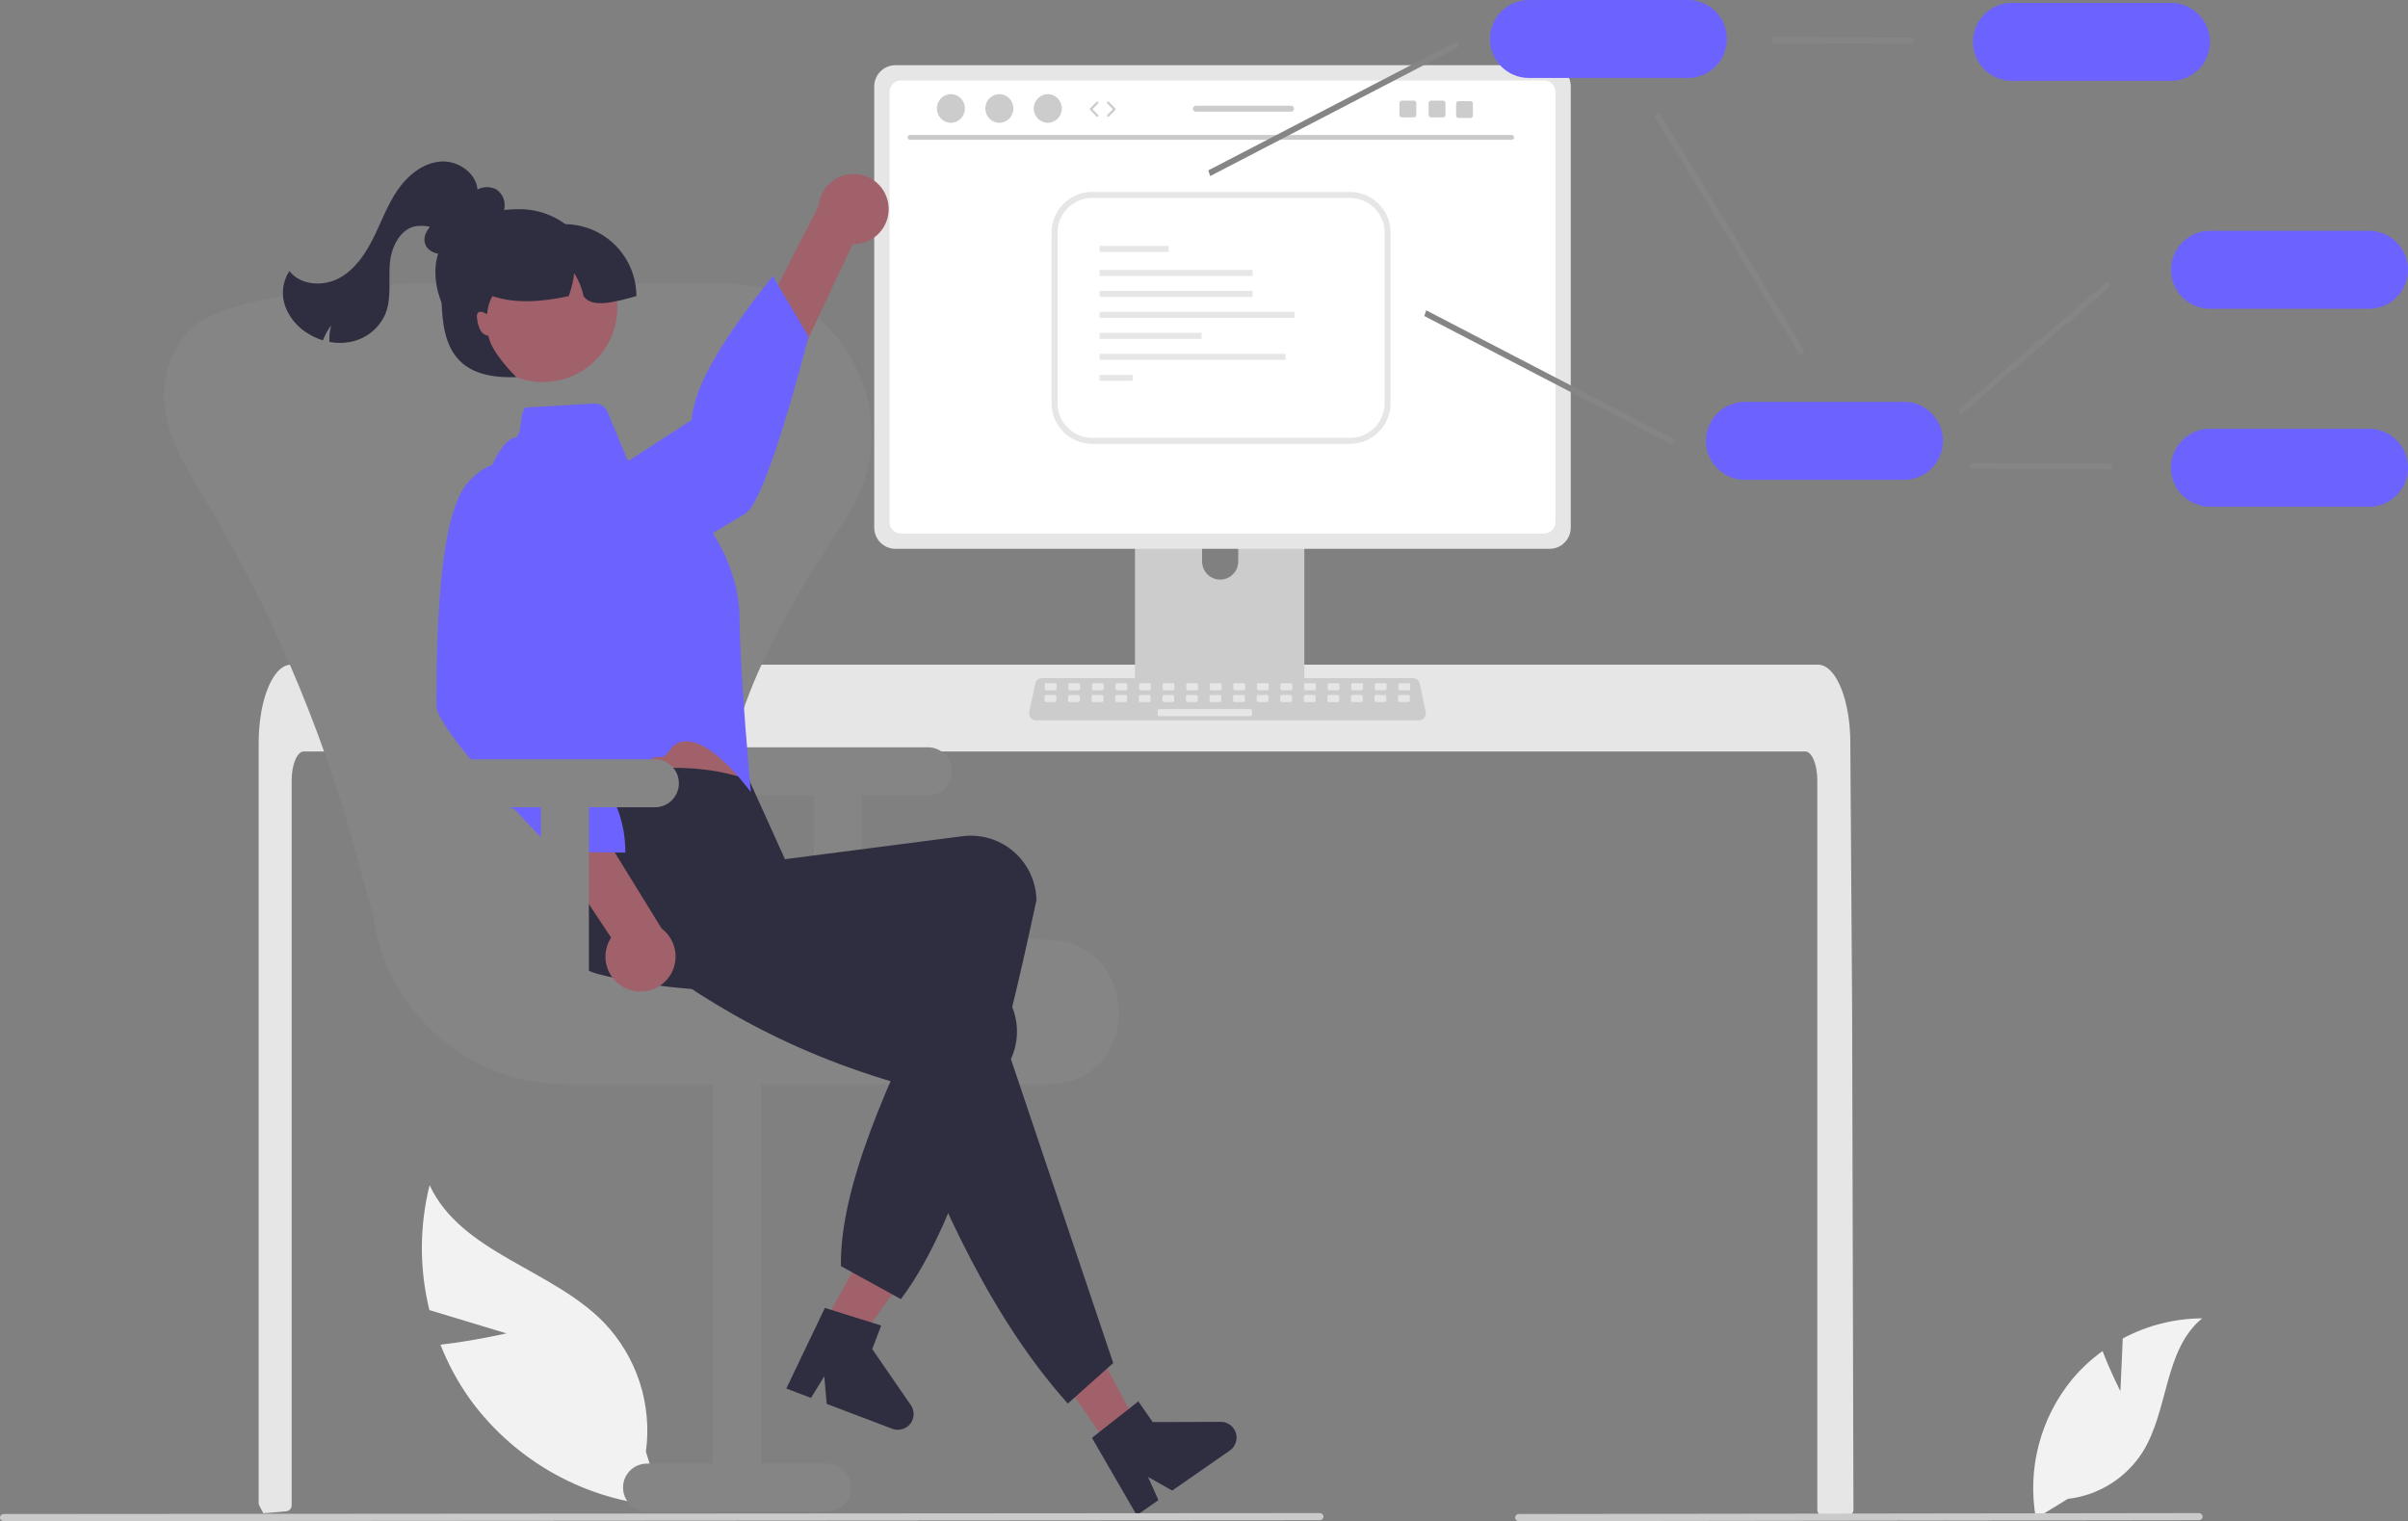 <svg width="600" height="379" viewBox="0 0 600 379" fill="none" xmlns="http://www.w3.org/2000/svg">
<rect x="0" y="0" width="600" height="379" fill="#808080" stroke="none"/>
<g clip-path="url(#clip0_780_7154)">
<path d="M528.342 346.609L528.927 333.476C535.018 330.221 541.813 328.502 548.72 328.468C539.214 336.236 540.402 351.211 533.957 361.658C529.834 368.227 522.946 372.566 515.239 373.448L507.284 378.317C505.074 366.007 508.369 353.347 516.299 343.673C518.524 341.013 521.075 338.644 523.892 336.621C525.797 341.643 528.342 346.609 528.342 346.609Z" fill="#F2F2F2"/>
<path d="M126.192 332.217L106.994 326.408C104.477 316.184 104.494 305.5 107.045 295.284C114.95 312.252 137.539 316.137 150.558 329.593C158.717 338.156 162.538 349.965 160.94 361.682L165.142 375.267C146.109 373.894 128.632 364.26 117.315 348.902C114.221 344.614 111.678 339.953 109.749 335.03C117.891 334.107 126.192 332.217 126.192 332.217Z" fill="#F2F2F2"/>
<path d="M461.822 376.169C461.819 376.567 461.661 376.948 461.381 377.23C461.101 377.509 460.722 377.665 460.327 377.664H454.317C453.494 377.666 452.824 377.002 452.822 376.18V194.492C452.822 190.487 451.476 187.237 449.824 187.229H75.678C74.018 187.237 72.68 190.487 72.672 194.492V375.056C72.67 375.825 72.085 376.468 71.319 376.543C70.108 376.662 68.897 376.767 67.694 376.864C67.664 376.864 67.634 376.872 67.604 376.872C66.946 376.931 66.288 376.976 65.63 377.028H65.623C65.279 376.408 64.95 375.773 64.614 375.138C64.506 374.922 64.45 374.684 64.449 374.443V185.07C64.449 183.964 64.494 182.85 64.569 181.752C64.675 180.244 64.863 178.742 65.129 177.254C66.393 170.312 69.249 165.612 72.493 165.597H453.001C453.474 165.6 453.942 165.7 454.376 165.889C455.014 166.171 455.59 166.574 456.073 167.077C456.729 167.758 457.29 168.525 457.74 169.356C459.34 172.173 460.484 176.372 460.888 181.259C460.888 181.304 460.895 181.349 460.895 181.393C461 182.604 461.052 183.837 461.045 185.07L461.149 201.082L461.217 210.632L461.419 240.595L461.493 251.235L461.822 376.169Z" fill="#E6E6E6"/>
<path d="M322.964 110.204H284.834C283.711 110.205 282.801 111.117 282.802 112.239V172.445H325V112.239C325.001 111.116 324.09 110.204 322.966 110.204H322.964ZM304.027 144.412C301.545 144.4 299.536 142.392 299.525 139.912V132.967C299.525 130.482 301.54 128.467 304.027 128.467C306.514 128.467 308.53 130.482 308.53 132.967V139.912C308.518 142.392 306.509 144.4 304.027 144.412Z" fill="#CCCCCC"/>
<path d="M282.672 170.519V176.328C282.673 176.955 283.181 177.462 283.808 177.463H323.995C324.621 177.46 325.128 176.954 325.131 176.328V170.519H282.672Z" fill="#858585"/>
<path d="M386.103 16.246H223.113C220.198 16.25 217.835 18.612 217.831 21.526V131.461C217.833 134.376 220.197 136.738 223.113 136.741H386.103C389.019 136.738 391.383 134.376 391.385 131.461V21.526C391.381 18.612 389.018 16.25 386.103 16.246Z" fill="#E6E6E6"/>
<path d="M384.743 20.06H224.475C222.914 20.063 221.65 21.329 221.65 22.889V130.099C221.653 131.658 222.916 132.921 224.475 132.923H384.743C386.302 132.921 387.565 131.658 387.568 130.099V22.889C387.568 21.329 386.304 20.063 384.743 20.06Z" fill="white"/>
<path d="M353.525 179.485H258.175C257.206 179.485 256.421 178.7 256.421 177.732C256.421 177.61 256.433 177.489 256.458 177.37L257.938 170.347C258.111 169.537 258.826 168.958 259.654 168.955H352.046C352.874 168.958 353.588 169.537 353.762 170.347L355.242 177.37C355.441 178.318 354.834 179.248 353.886 179.447C353.768 179.472 353.647 179.485 353.525 179.485Z" fill="#CCCCCC"/>
<path d="M262.903 170.22H260.696C260.494 170.22 260.331 170.383 260.331 170.584V171.616C260.331 171.817 260.494 171.981 260.696 171.981H262.903C263.104 171.981 263.268 171.817 263.268 171.616V170.584C263.268 170.383 263.104 170.22 262.903 170.22Z" fill="#E6E6E6"/>
<path d="M268.776 170.22H266.569C266.368 170.22 266.204 170.383 266.204 170.584V171.616C266.204 171.817 266.368 171.981 266.569 171.981H268.776C268.978 171.981 269.141 171.817 269.141 171.616V170.584C269.141 170.383 268.978 170.22 268.776 170.22Z" fill="#E6E6E6"/>
<path d="M274.649 170.22H272.443C272.241 170.22 272.078 170.383 272.078 170.584V171.616C272.078 171.817 272.241 171.981 272.443 171.981H274.649C274.851 171.981 275.014 171.817 275.014 171.616V170.584C275.014 170.383 274.851 170.22 274.649 170.22Z" fill="#E6E6E6"/>
<path d="M280.523 170.22H278.316C278.115 170.22 277.951 170.383 277.951 170.584V171.616C277.951 171.817 278.115 171.981 278.316 171.981H280.523C280.724 171.981 280.888 171.817 280.888 171.616V170.584C280.888 170.383 280.724 170.22 280.523 170.22Z" fill="#E6E6E6"/>
<path d="M286.396 170.22H284.19C283.988 170.22 283.825 170.383 283.825 170.584V171.616C283.825 171.817 283.988 171.981 284.19 171.981H286.396C286.598 171.981 286.761 171.817 286.761 171.616V170.584C286.761 170.383 286.598 170.22 286.396 170.22Z" fill="#E6E6E6"/>
<path d="M292.27 170.22H290.063C289.861 170.22 289.698 170.383 289.698 170.584V171.616C289.698 171.817 289.861 171.981 290.063 171.981H292.27C292.471 171.981 292.635 171.817 292.635 171.616V170.584C292.635 170.383 292.471 170.22 292.27 170.22Z" fill="#E6E6E6"/>
<path d="M298.143 170.22H295.936C295.735 170.22 295.571 170.383 295.571 170.584V171.616C295.571 171.817 295.735 171.981 295.936 171.981H298.143C298.345 171.981 298.508 171.817 298.508 171.616V170.584C298.508 170.383 298.345 170.22 298.143 170.22Z" fill="#E6E6E6"/>
<path d="M304.017 170.22H301.81C301.608 170.22 301.445 170.383 301.445 170.584V171.616C301.445 171.817 301.608 171.981 301.81 171.981H304.017C304.218 171.981 304.382 171.817 304.382 171.616V170.584C304.382 170.383 304.218 170.22 304.017 170.22Z" fill="#E6E6E6"/>
<path d="M309.89 170.22H307.683C307.482 170.22 307.318 170.383 307.318 170.584V171.616C307.318 171.817 307.482 171.981 307.683 171.981H309.89C310.091 171.981 310.255 171.817 310.255 171.616V170.584C310.255 170.383 310.091 170.22 309.89 170.22Z" fill="#E6E6E6"/>
<path d="M315.763 170.22H313.557C313.355 170.22 313.192 170.383 313.192 170.584V171.616C313.192 171.817 313.355 171.981 313.557 171.981H315.763C315.965 171.981 316.128 171.817 316.128 171.616V170.584C316.128 170.383 315.965 170.22 315.763 170.22Z" fill="#E6E6E6"/>
<path d="M321.637 170.22H319.43C319.228 170.22 319.065 170.383 319.065 170.584V171.616C319.065 171.817 319.228 171.981 319.43 171.981H321.637C321.838 171.981 322.002 171.817 322.002 171.616V170.584C322.002 170.383 321.838 170.22 321.637 170.22Z" fill="#E6E6E6"/>
<path d="M327.51 170.22H325.303C325.102 170.22 324.938 170.383 324.938 170.584V171.616C324.938 171.817 325.102 171.981 325.303 171.981H327.51C327.712 171.981 327.875 171.817 327.875 171.616V170.584C327.875 170.383 327.712 170.22 327.51 170.22Z" fill="#E6E6E6"/>
<path d="M333.384 170.22H331.177C330.975 170.22 330.812 170.383 330.812 170.584V171.616C330.812 171.817 330.975 171.981 331.177 171.981H333.384C333.585 171.981 333.748 171.817 333.748 171.616V170.584C333.748 170.383 333.585 170.22 333.384 170.22Z" fill="#E6E6E6"/>
<path d="M339.257 170.22H337.05C336.848 170.22 336.685 170.383 336.685 170.584V171.616C336.685 171.817 336.848 171.981 337.05 171.981H339.257C339.458 171.981 339.622 171.817 339.622 171.616V170.584C339.622 170.383 339.458 170.22 339.257 170.22Z" fill="#E6E6E6"/>
<path d="M345.13 170.22H342.924C342.722 170.22 342.559 170.383 342.559 170.584V171.616C342.559 171.817 342.722 171.981 342.924 171.981H345.13C345.332 171.981 345.495 171.817 345.495 171.616V170.584C345.495 170.383 345.332 170.22 345.13 170.22Z" fill="#E6E6E6"/>
<path d="M351.004 170.22H348.797C348.595 170.22 348.432 170.383 348.432 170.584V171.616C348.432 171.817 348.595 171.981 348.797 171.981H351.004C351.205 171.981 351.369 171.817 351.369 171.616V170.584C351.369 170.383 351.205 170.22 351.004 170.22Z" fill="#E6E6E6"/>
<path d="M262.833 173.155H260.626C260.425 173.155 260.261 173.318 260.261 173.52V174.551C260.261 174.753 260.425 174.916 260.626 174.916H262.833C263.035 174.916 263.198 174.753 263.198 174.551V173.52C263.198 173.318 263.035 173.155 262.833 173.155Z" fill="#E6E6E6"/>
<path d="M268.707 173.155H266.5C266.298 173.155 266.135 173.318 266.135 173.52V174.551C266.135 174.753 266.298 174.916 266.5 174.916H268.707C268.908 174.916 269.072 174.753 269.072 174.551V173.52C269.072 173.318 268.908 173.155 268.707 173.155Z" fill="#E6E6E6"/>
<path d="M274.58 173.155H272.373C272.172 173.155 272.008 173.318 272.008 173.52V174.551C272.008 174.753 272.172 174.916 272.373 174.916H274.58C274.782 174.916 274.945 174.753 274.945 174.551V173.52C274.945 173.318 274.782 173.155 274.58 173.155Z" fill="#E6E6E6"/>
<path d="M280.454 173.155H278.247C278.045 173.155 277.882 173.318 277.882 173.52V174.551C277.882 174.753 278.045 174.916 278.247 174.916H280.454C280.655 174.916 280.819 174.753 280.819 174.551V173.52C280.819 173.318 280.655 173.155 280.454 173.155Z" fill="#E6E6E6"/>
<path d="M286.327 173.155H284.12C283.919 173.155 283.755 173.318 283.755 173.52V174.551C283.755 174.753 283.919 174.916 284.12 174.916H286.327C286.528 174.916 286.692 174.753 286.692 174.551V173.52C286.692 173.318 286.528 173.155 286.327 173.155Z" fill="#E6E6E6"/>
<path d="M292.2 173.155H289.993C289.792 173.155 289.628 173.318 289.628 173.52V174.551C289.628 174.753 289.792 174.916 289.993 174.916H292.2C292.402 174.916 292.565 174.753 292.565 174.551V173.52C292.565 173.318 292.402 173.155 292.2 173.155Z" fill="#E6E6E6"/>
<path d="M298.074 173.155H295.867C295.665 173.155 295.502 173.318 295.502 173.52V174.551C295.502 174.753 295.665 174.916 295.867 174.916H298.074C298.275 174.916 298.439 174.753 298.439 174.551V173.52C298.439 173.318 298.275 173.155 298.074 173.155Z" fill="#E6E6E6"/>
<path d="M303.947 173.155H301.74C301.539 173.155 301.375 173.318 301.375 173.52V174.551C301.375 174.753 301.539 174.916 301.74 174.916H303.947C304.149 174.916 304.312 174.753 304.312 174.551V173.52C304.312 173.318 304.149 173.155 303.947 173.155Z" fill="#E6E6E6"/>
<path d="M309.821 173.155H307.614C307.412 173.155 307.249 173.318 307.249 173.52V174.551C307.249 174.753 307.412 174.916 307.614 174.916H309.821C310.022 174.916 310.185 174.753 310.185 174.551V173.52C310.185 173.318 310.022 173.155 309.821 173.155Z" fill="#E6E6E6"/>
<path d="M315.694 173.155H313.487C313.285 173.155 313.122 173.318 313.122 173.52V174.551C313.122 174.753 313.285 174.916 313.487 174.916H315.694C315.895 174.916 316.059 174.753 316.059 174.551V173.52C316.059 173.318 315.895 173.155 315.694 173.155Z" fill="#E6E6E6"/>
<path d="M321.567 173.155H319.361C319.159 173.155 318.996 173.318 318.996 173.52V174.551C318.996 174.753 319.159 174.916 319.361 174.916H321.567C321.769 174.916 321.932 174.753 321.932 174.551V173.52C321.932 173.318 321.769 173.155 321.567 173.155Z" fill="#E6E6E6"/>
<path d="M327.441 173.155H325.234C325.032 173.155 324.869 173.318 324.869 173.52V174.551C324.869 174.753 325.032 174.916 325.234 174.916H327.441C327.642 174.916 327.806 174.753 327.806 174.551V173.52C327.806 173.318 327.642 173.155 327.441 173.155Z" fill="#E6E6E6"/>
<path d="M333.314 173.155H331.107C330.906 173.155 330.742 173.318 330.742 173.52V174.551C330.742 174.753 330.906 174.916 331.107 174.916H333.314C333.516 174.916 333.679 174.753 333.679 174.551V173.52C333.679 173.318 333.516 173.155 333.314 173.155Z" fill="#E6E6E6"/>
<path d="M339.187 173.155H336.981C336.779 173.155 336.616 173.318 336.616 173.52V174.551C336.616 174.753 336.779 174.916 336.981 174.916H339.187C339.389 174.916 339.552 174.753 339.552 174.551V173.52C339.552 173.318 339.389 173.155 339.187 173.155Z" fill="#E6E6E6"/>
<path d="M345.061 173.155H342.854C342.653 173.155 342.489 173.318 342.489 173.52V174.551C342.489 174.753 342.653 174.916 342.854 174.916H345.061C345.263 174.916 345.426 174.753 345.426 174.551V173.52C345.426 173.318 345.263 173.155 345.061 173.155Z" fill="#E6E6E6"/>
<path d="M350.934 173.155H348.727C348.526 173.155 348.363 173.318 348.363 173.52V174.551C348.363 174.753 348.526 174.916 348.727 174.916H350.934C351.136 174.916 351.299 174.753 351.299 174.551V173.52C351.299 173.318 351.136 173.155 350.934 173.155Z" fill="#E6E6E6"/>
<path d="M311.582 176.677H288.819C288.617 176.677 288.454 176.841 288.454 177.042V178.074C288.454 178.275 288.617 178.438 288.819 178.438H311.582C311.784 178.438 311.947 178.275 311.947 178.074V177.042C311.947 176.841 311.784 176.677 311.582 176.677Z" fill="#E6E6E6"/>
<path d="M376.686 34.831H226.724C226.395 34.824 226.134 34.551 226.141 34.221C226.148 33.903 226.405 33.646 226.724 33.639H376.686C377.015 33.646 377.277 33.919 377.269 34.248C377.262 34.567 377.005 34.824 376.686 34.831Z" fill="#CACACA"/>
<path d="M236.932 30.595C238.863 30.595 240.427 28.996 240.427 27.024C240.427 25.052 238.863 23.453 236.932 23.453C235.002 23.453 233.438 25.052 233.438 27.024C233.438 28.996 235.002 30.595 236.932 30.595Z" fill="#CCCCCC"/>
<path d="M249.006 30.595C250.936 30.595 252.501 28.996 252.501 27.024C252.501 25.052 250.936 23.453 249.006 23.453C247.076 23.453 245.511 25.052 245.511 27.024C245.511 28.996 247.076 30.595 249.006 30.595Z" fill="#CCCCCC"/>
<path d="M261.079 30.595C263.01 30.595 264.574 28.996 264.574 27.024C264.574 25.052 263.01 23.453 261.079 23.453C259.149 23.453 257.584 25.052 257.584 27.024C257.584 28.996 259.149 30.595 261.079 30.595Z" fill="#CCCCCC"/>
<path d="M301.552 43.869L301.067 42.454L363.008 10.285L363.492 11.7L301.552 43.869Z" fill="#858585"/>
<path d="M488.441 103.453L487.957 102.039L525.229 70.032L525.713 71.446L488.441 103.453Z" fill="#858585"/>
<path d="M416.833 110.904L354.892 78.734L355.376 77.32L417.317 109.489L416.833 110.904Z" fill="#858585"/>
<path d="M448.541 88.519L412.228 28.931L413.375 27.973L449.687 87.56L448.541 88.519Z" fill="#858585"/>
<path d="M476.879 10.875L441.514 10.712V9.218L476.879 9.381V10.875Z" fill="#858585"/>
<path d="M540.943 20.144H501.322C495.955 20.144 491.604 15.795 491.604 10.431C491.604 5.066 495.955 0.717 501.322 0.717H540.943C546.31 0.717 550.661 5.066 550.661 10.431C550.661 15.795 546.31 20.144 540.943 20.144Z" fill="#6C63FF"/>
<path d="M590.282 76.933H550.661C545.294 76.933 540.943 72.584 540.943 67.219C540.943 61.854 545.294 57.505 550.661 57.505H590.282C595.649 57.505 600 61.854 600 67.219C600 72.584 595.649 76.933 590.282 76.933Z" fill="#6C63FF"/>
<path d="M526.218 116.978L490.853 116.816V115.322L526.218 115.484V116.978Z" fill="#858585"/>
<path d="M590.282 126.249H550.661C545.294 126.249 540.943 121.9 540.943 116.535C540.943 111.17 545.294 106.821 550.661 106.821H590.282C595.649 106.821 600 111.17 600 116.535C600 121.9 595.649 126.249 590.282 126.249Z" fill="#6C63FF"/>
<path d="M474.41 119.554H434.789C429.422 119.554 425.071 115.205 425.071 109.84C425.071 104.475 429.422 100.126 434.789 100.126H474.41C479.777 100.126 484.128 104.475 484.128 109.84C484.128 115.205 479.777 119.554 474.41 119.554Z" fill="#6C63FF"/>
<path d="M420.586 19.427H380.965C375.598 19.427 371.247 15.079 371.247 9.714C371.247 4.349 375.598 0 380.965 0H420.586C425.953 0 430.304 4.349 430.304 9.714C430.304 15.079 425.953 19.427 420.586 19.427Z" fill="#6C63FF"/>
<path d="M231.207 186.191H186.354C183.051 186.191 180.373 188.867 180.373 192.168C180.373 195.47 183.051 198.146 186.354 198.146H202.8V244.473H214.761V198.146H231.207C234.51 198.146 237.188 195.47 237.188 192.168C237.188 188.867 234.51 186.191 231.207 186.191Z" fill="#858585"/>
<path d="M260.812 270.13H140.841C116.8 270.042 96.461 252.346 93.059 228.558L88.813 212.945C80.023 180.59 66.635 149.664 49.057 121.11C41.022 108.068 36.887 95.444 46.28 83.29C46.359 83.186 46.438 83.084 46.516 82.984C54.049 73.183 91.544 71.061 103.768 70.649C104.251 70.632 104.735 70.624 105.222 70.624H179.843C180.329 70.624 180.814 70.633 181.296 70.649C194.721 71.04 206.848 78.766 212.871 90.764C219.297 103.015 218.477 117.803 210.736 129.268C184.524 168.624 176.498 193.302 184.714 209.283C192.662 224.741 217.024 232.645 261.383 234.154C273.304 234.56 278.775 243.838 278.813 252.287C278.85 260.517 273.59 269.604 261.954 270.106C261.576 270.122 261.195 270.13 260.812 270.13Z" fill="#858585"/>
<path d="M161.221 376.608H206.075C209.378 376.608 212.055 373.931 212.055 370.63C212.055 367.329 209.378 364.652 206.075 364.652H189.628V263.779H177.668V364.652H161.221C157.918 364.652 155.241 367.329 155.241 370.63C155.241 373.931 157.918 376.608 161.221 376.608Z" fill="#858585"/>
<path d="M201.818 335.941L209.545 340.135L230 311.868L218.595 305.676L201.818 335.941Z" fill="#A0616A"/>
<path d="M205.538 325.868L219.565 330.258L217.332 336.132L226.951 350.086C228.181 351.871 227.732 354.315 225.946 355.545C224.883 356.277 223.529 356.44 222.323 355.982L205.993 349.781L205.387 342.902L202.08 348.295L195.923 345.957L205.538 325.868Z" fill="#2F2E41"/>
<path d="M221.341 50.867C222.033 55.61 218.748 60.015 214.003 60.707C213.497 60.781 212.985 60.81 212.474 60.794L182.683 124.154L173.339 111.13L204.007 51.218C204.478 46.422 208.75 42.916 213.548 43.387C217.563 43.781 220.785 46.873 221.341 50.867Z" fill="#A0616A"/>
<path d="M122.476 136.964C122.476 136.964 121.678 148.033 134.202 150.204C146.726 152.375 180.206 131.214 185.704 127.965C191.203 124.715 201.449 83.834 201.449 83.834L192.538 68.769C181.536 82.68 172.896 95.507 172.372 104.612L122.476 136.964Z" fill="#6C63FF"/>
<path d="M136.935 175.092L139.639 186.708C139.639 186.708 139.666 197.42 141.564 199.395C143.448 201.36 184.889 197.413 184.889 197.413C184.889 197.413 180.495 180.153 180.554 167.093L136.935 175.092Z" fill="#A0616A"/>
<path d="M224.479 323.678L209.528 315.458C209.244 296.012 220.946 269.696 234.825 242.132C203.784 247.469 174.5 249.178 149.17 242.723C140.518 240.439 135.303 231.634 137.462 222.953C137.56 222.544 137.674 222.138 137.804 221.738C140.835 212.493 134.038 206.698 140.29 196.53C156.733 190.916 172.354 189.331 186.638 194.288L195.589 214.068L239.951 208.33C248.921 207.258 257.062 213.657 258.135 222.624C258.14 222.664 258.144 222.705 258.149 222.746C258.209 223.227 258.247 223.711 258.266 224.196C249.296 266.229 239.238 304.05 224.479 323.678Z" fill="#2F2E41"/>
<path d="M130.913 101.549L148.003 100.541C149.48 100.454 150.85 101.313 151.414 102.68L156.244 114.383L176.316 130.965C176.316 130.965 184.263 141.073 184.282 154.128C184.3 167.182 187.101 197.399 187.101 197.399C187.101 197.399 175.503 181.081 168.344 185.421C167.126 186.159 166.698 187.669 165.422 188.432C164.786 188.813 163.316 188.443 162.673 188.824C152.808 194.677 142.52 200.396 141.559 199.393C139.672 197.424 137.382 187.365 137.382 187.365L121.739 129.914C120.021 123.793 121.132 117.226 124.766 112.009C125.859 110.471 127.004 109.327 128.068 109.138C130.457 108.629 129.186 103.277 130.913 101.549Z" fill="#6C63FF"/>
<path d="M276.29 360.276L283.504 355.263L267.162 324.445L256.515 331.844L276.29 360.276Z" fill="#A0616A"/>
<path d="M277.38 339.598L266.075 349.699C248.097 329.677 234.507 301.596 222.99 269.708C192.814 260.874 170.058 246.627 150.191 229.712C143.452 224.012 138.4 216.689 144.148 209.746C144.416 209.421 144.697 209.107 144.989 208.804C151.776 201.832 168.987 203.161 179.067 196.774L201.584 220.832L200.168 227.281L242.463 241.601C250.977 244.584 255.46 253.901 252.476 262.411C252.462 262.453 252.447 262.495 252.432 262.536C252.273 262.995 252.096 263.446 251.898 263.89L277.38 339.598Z" fill="#2F2E41"/>
<path d="M272.084 358.244L283.632 349.154L287.22 354.313L304.173 354.262C306.342 354.255 308.106 356.006 308.112 358.174C308.116 359.464 307.486 360.673 306.427 361.409L292.083 371.375L286.062 367.99L288.646 373.764L283.238 377.522L272.084 358.244Z" fill="#2F2E41"/>
<path d="M156.149 246.336C151.735 244.463 149.676 239.368 151.549 234.956C151.749 234.486 151.99 234.034 152.269 233.606L113.58 175.248L129.567 174.033L164.854 231.349C168.709 234.243 169.487 239.712 166.592 243.566C164.17 246.79 159.852 247.935 156.149 246.336Z" fill="#A0616A"/>
<path d="M133.904 117.171C133.904 117.171 124.856 110.739 116.494 120.308C108.132 129.877 108.831 169.464 108.752 175.849C108.728 177.848 111.616 182.161 115.595 187.144C117.381 189.381 119.387 191.752 121.448 194.11C122.641 195.474 121.614 198.314 122.811 199.64C124.002 200.959 127.419 200.765 128.552 201.989C133.93 207.799 138.3 212.221 138.3 212.221L155.808 212.436C156.005 199.427 147.092 187.815 135.642 176.592L133.904 117.171Z" fill="#6C63FF"/>
<path d="M116.256 60.53C114.599 61.726 112.855 62.958 110.832 63.254C108.81 63.55 106.442 62.573 105.882 60.608C105.197 58.205 107.368 56.017 109.319 54.456L115.506 49.504C116.639 48.5 117.918 47.673 119.299 47.053C120.705 46.434 122.315 46.488 123.676 47.199C125.028 48.111 125.81 49.66 125.741 51.289C125.653 52.895 125.123 54.445 124.209 55.769C121.888 59.384 118.191 61.896 113.974 62.723" fill="#2F2E41"/>
<path d="M163.179 189.179H118.326C115.023 189.179 112.345 191.856 112.345 195.157C112.345 198.458 115.023 201.135 118.326 201.135H134.772V247.462H146.733V201.135H163.179C166.482 201.135 169.16 198.458 169.16 195.157C169.16 191.856 166.482 189.179 163.179 189.179Z" fill="#858585"/>
<path d="M119.004 47.989C119.185 43.507 114.406 39.958 109.929 40.238C105.451 40.519 101.603 43.667 99.063 47.365C96.525 51.06 95 55.34 93 59.352C91.001 63.364 88.337 67.292 84.364 69.371C80.39 71.447 74.86 71.077 72.114 67.532C70.382 70.157 70.005 73.45 71.1 76.398C72.224 79.308 74.32 81.74 77.034 83.281C78.114 83.921 79.268 84.428 80.47 84.791C80.965 83.454 81.663 82.2 82.538 81.074C82.142 82.407 81.992 83.801 82.092 85.188C83.945 85.543 85.851 85.513 87.692 85.1C91.357 84.281 94.421 81.783 95.961 78.359C97.64 74.386 96.785 69.855 97.144 65.557C97.5 61.258 100.092 56.35 104.408 56.28C107.694 56.226 107.259 56.497 109.341 59.039" fill="#2F2E41"/>
<path d="M148.847 71.54C148.847 82.269 140.145 90.967 129.411 90.967C118.676 90.967 108.479 78.533 108.479 67.803C108.479 57.074 118.676 52.112 129.411 52.112C140.145 52.112 148.847 60.81 148.847 71.54Z" fill="#2F2E41"/>
<path d="M138.989 94.821C149.022 92.769 155.491 82.976 153.438 72.947C151.385 62.919 141.588 56.452 131.554 58.504C121.521 60.556 115.052 70.35 117.105 80.378C119.158 90.407 128.956 96.873 138.989 94.821Z" fill="#A0616A"/>
<path d="M158.566 73.781C153.077 75.279 147.534 76.85 145.394 73.781C144.978 71.747 144.19 69.806 143.069 68.058C142.858 70.016 142.399 71.939 141.701 73.781C134.766 75.288 128.284 75.648 122.683 73.781C121.913 75.174 121.466 76.721 121.375 78.309C121.098 78.135 120.808 77.983 120.508 77.853C120.148 77.65 119.717 77.612 119.327 77.749C119.057 77.912 118.877 78.191 118.841 78.504C118.803 78.815 118.819 79.131 118.886 79.438C118.964 80.506 119.283 81.543 119.82 82.471C120.249 83.118 120.93 83.554 121.696 83.674C122.474 88.046 128.664 93.956 128.664 93.956C109.975 94.703 109.975 82.031 109.975 70.045L112.217 65.562H119.693V55.848H140.625C150.532 55.851 158.563 63.878 158.566 73.781Z" fill="#2F2E41"/>
<path d="M328.887 378.77L0.895 379C0.403 379.003 0.003 378.606 1.23688e-05 378.115C-0.003 377.624 0.394 377.223 0.885 377.221H0.895L328.887 376.991C329.378 376.993 329.775 377.392 329.774 377.884C329.772 378.373 329.376 378.769 328.887 378.77Z" fill="#CACACA"/>
<path d="M547.922 378.77L378.412 379C377.921 379.003 377.52 378.606 377.518 378.115C377.515 377.624 377.911 377.223 378.403 377.221H378.412L547.922 376.991C548.413 376.989 548.813 377.386 548.815 377.878C548.816 378.369 548.419 378.769 547.927 378.77H547.922Z" fill="#CACACA"/>
<path d="M336.383 110.587H272.128C266.547 110.581 262.024 106.061 262.018 100.482V57.926C262.024 52.348 266.547 47.828 272.128 47.822H336.383C341.964 47.828 346.486 52.348 346.492 57.926V100.482C346.486 106.061 341.964 110.581 336.383 110.587ZM272.128 49.316C267.372 49.321 263.519 53.173 263.513 57.926V100.482C263.519 105.236 267.372 109.088 272.128 109.093H336.383C341.138 109.088 344.992 105.236 344.997 100.482V57.926C344.992 53.173 341.138 49.321 336.383 49.316L272.128 49.316Z" fill="#E6E6E6"/>
<path d="M291.166 61.271H273.979V62.766H291.166V61.271Z" fill="#E6E6E6"/>
<path d="M312.105 67.249H273.979V68.744H312.105V67.249Z" fill="#E6E6E6"/>
<path d="M312.105 72.48H273.979V73.974H312.105V72.48Z" fill="#E6E6E6"/>
<path d="M322.57 77.71H273.979V79.204H322.57V77.71Z" fill="#E6E6E6"/>
<path d="M299.396 82.941H273.979V84.435H299.396V82.941Z" fill="#E6E6E6"/>
<path d="M320.328 88.171H273.979V89.665H320.328V88.171Z" fill="#E6E6E6"/>
<path d="M282.202 93.401H273.979V94.896H282.202V93.401Z" fill="#E6E6E6"/>
<path d="M273.419 29.11C273.347 29.11 273.274 29.082 273.219 29.026L271.624 27.396C271.518 27.288 271.518 27.114 271.624 27.006L273.219 25.376C273.328 25.266 273.505 25.264 273.615 25.372C273.725 25.48 273.727 25.656 273.619 25.767L272.215 27.201L273.619 28.635C273.727 28.746 273.725 28.922 273.615 29.03C273.56 29.084 273.49 29.11 273.419 29.11Z" fill="#CCCCCC"/>
<path d="M276.1 29.11C276.029 29.11 275.958 29.084 275.904 29.03C275.794 28.922 275.792 28.746 275.9 28.635L277.303 27.201L275.9 25.767C275.792 25.656 275.794 25.479 275.904 25.372C276.014 25.263 276.191 25.265 276.299 25.376L277.894 27.006C278.001 27.114 278.001 27.288 277.894 27.396L276.299 29.026C276.245 29.082 276.172 29.11 276.1 29.11Z" fill="#CCCCCC"/>
<path d="M359.545 25.065H356.579C356.24 25.065 355.967 25.339 355.967 25.677V28.644C355.967 28.983 356.24 29.256 356.579 29.256H359.545C359.883 29.256 360.16 28.983 360.16 28.644V25.677C360.16 25.339 359.883 25.065 359.545 25.065Z" fill="#CCCCCC"/>
<path d="M352.277 25.065H349.311C348.972 25.065 348.698 25.339 348.698 25.677V28.644C348.698 28.983 348.972 29.256 349.311 29.256H352.277C352.615 29.256 352.892 28.983 352.892 28.644V25.677C352.892 25.339 352.615 25.065 352.277 25.065Z" fill="#CCCCCC"/>
<path d="M366.393 25.205H363.427C363.089 25.205 362.815 25.479 362.815 25.817V28.784C362.815 29.122 363.089 29.396 363.427 29.396H366.393C366.732 29.396 367.008 29.122 367.008 28.784V25.817C367.008 25.479 366.732 25.205 366.393 25.205Z" fill="#CCCCCC"/>
<path d="M321.689 26.334H297.981C297.568 26.334 297.235 26.669 297.235 27.08C297.235 27.49 297.568 27.826 297.981 27.826H321.689C322.1 27.826 322.435 27.49 322.435 27.08C322.435 26.669 322.1 26.334 321.689 26.334Z" fill="#CCCCCC"/>
</g>
<defs>
<clipPath id="clip0_780_7154">
<rect width="600" height="379" fill="white"/>
</clipPath>
</defs>
</svg>
